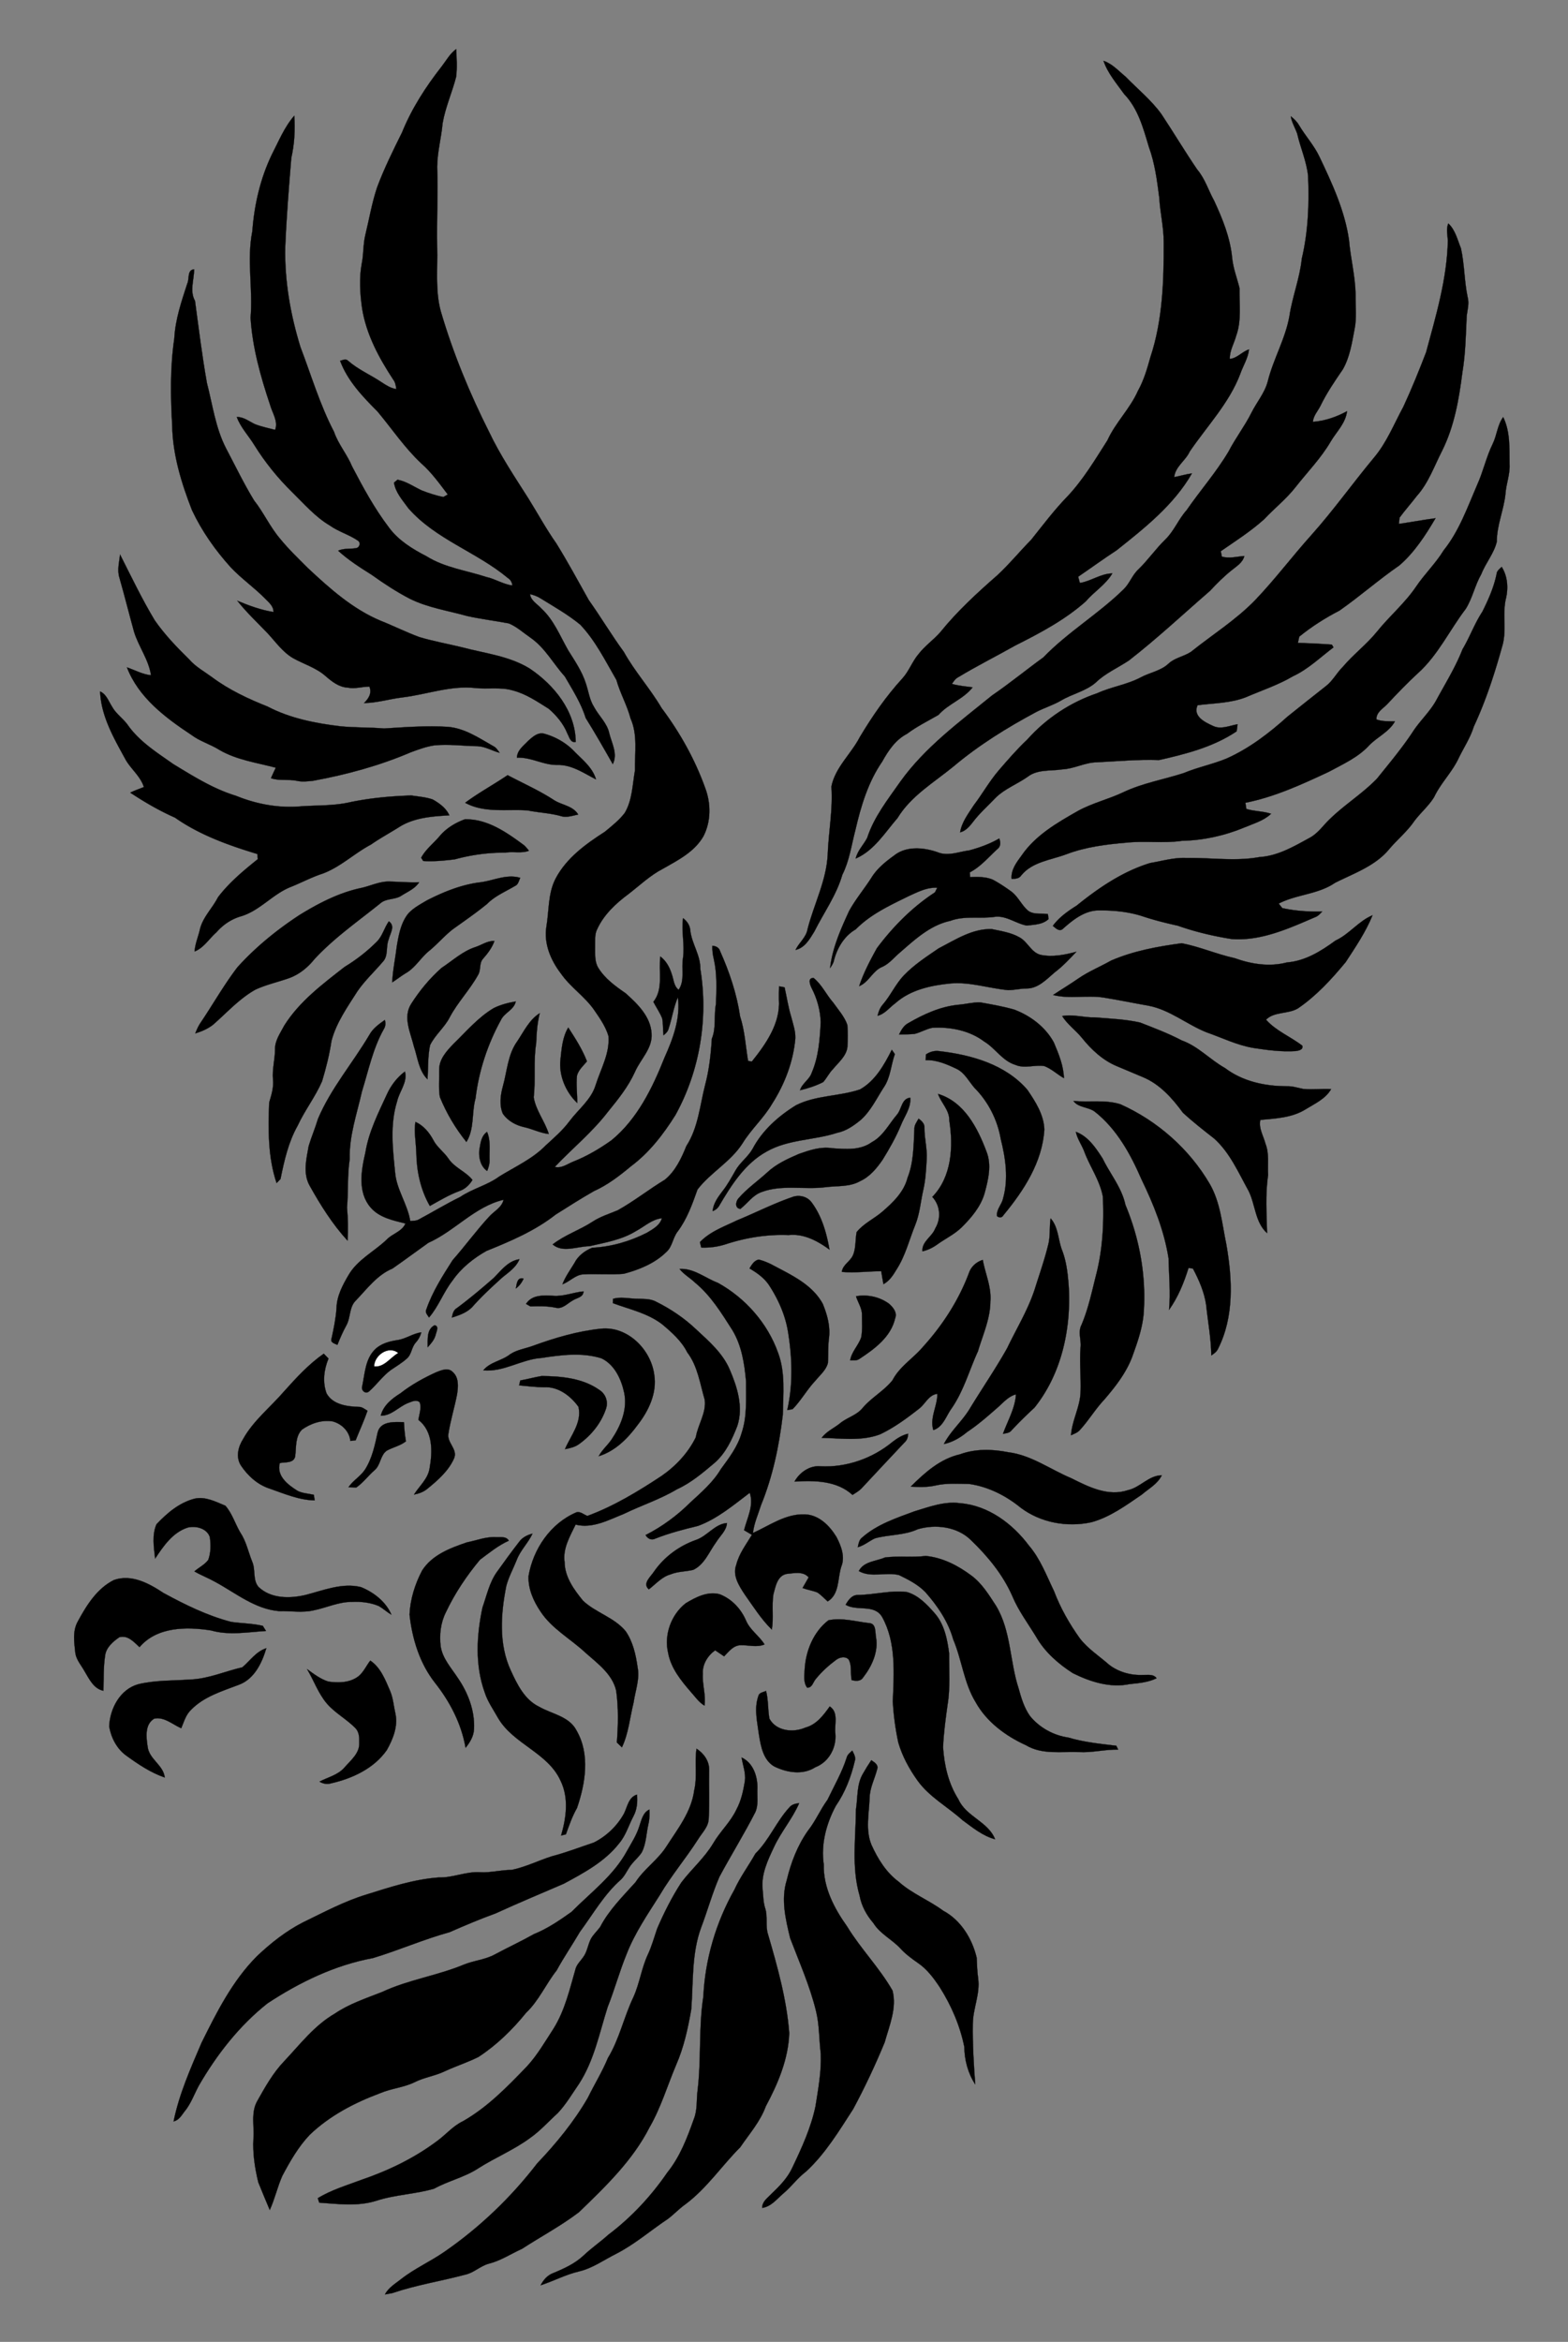 <svg xmlns="http://www.w3.org/2000/svg" viewBox="0 0 686 1024"><rect x="0" y="0" width="686" height="1024" fill="#808080" stroke="none"/><path fill="#FFF" stroke="#FFF" stroke-width=".094" d="M163.67 597.5c-.01-4.87 6.4-9.38 10.59-5.87-3.52 1.95-6.15 6.38-10.59 5.87z"/><g stroke="#000" stroke-width=".094"><path d="M193.17 29.15c2.05-2.63 3.65-5.69 6.41-7.68.2 4.04.47 8.13-.03 12.15-1.75 6.83-4.73 13.34-5.92 20.33-.56 6.37-2.33 12.58-2.37 19.01.36 11.67-.21 23.35-.01 35.04.27 9.38-.9 18.95 1.59 28.12 5.35 18.24 12.64 35.88 21.19 52.85 4.82 10.12 11.08 19.45 17.08 28.89 4.1 6.58 7.81 13.41 12.28 19.76 5.02 8.09 9.53 16.48 14.2 24.78 5.29 7.44 9.95 15.3 15.34 22.66 4.79 8.63 11.5 16 16.5 24.52 7.98 10.65 14.59 22.42 19.09 34.97 2.56 6.79 2.59 14.66-.8 21.16-3.94 6.84-11.17 10.45-17.77 14.2-5.55 2.87-10.08 7.24-14.99 11.02-5.53 4.09-10.78 8.99-13.69 15.34-1.25 2.39-.82 5.14-.91 7.73.05 3.09-.32 6.45 1.39 9.21 2.9 4.72 7.47 8.01 11.95 11.1 5.23 4.67 10.96 10.21 11.37 17.68.44 6.46-4.88 11.16-7.29 16.72-2.9 6.41-7.31 11.91-11.73 17.32-6.83 8.95-15.65 16.1-23.36 24.22 3 .76 5.49-1.28 8.11-2.32 5.98-2.35 11.56-5.65 16.79-9.38 11.26-9.29 17.82-22.74 23.12-36.06 3.7-8.27 7.09-17.21 5.86-26.45-1.87 4.34-2.53 9.07-4.01 13.55-.26 1.34-1.23 2.3-2.28 3.09-.3-2.46-.09-4.97-.57-7.39-1.01-2.55-2.61-4.8-3.86-7.22 4.53-5.74 2.14-13.19 3.05-19.84 2.51 1.88 4.05 4.71 4.97 7.66.88 2.37.86 5.24 3.03 6.93 2.81-4.11 1.12-9.18 1.89-13.77.89-5.86-.79-11.72.05-17.56 1.8 1.33 3.04 3.19 3.17 5.48.68 5.76 4.47 10.71 4.37 16.62 3.57 21.73-.2 44.64-10.87 63.95-5.27 8.42-11.48 16.49-19.51 22.45-4.99 4.16-10.2 8.16-16.17 10.84-5.67 3.23-11.19 6.75-16.72 10.24-9.03 7.1-19.69 11.63-30.26 15.89-5.78 3.25-11.1 7.51-14.9 13.01-3.95 5.04-6.05 11.26-10.26 16.11-.65-1.11-1.9-2.21-1.14-3.59 2.66-7.7 7.11-14.64 11.47-21.47 5.48-6.21 10.36-12.93 15.98-19.02 2.16-2.42 5.56-3.99 6.31-7.4-12.65 3-21.3 13.65-32.91 18.83-5.24 3.72-10.41 7.58-15.69 11.25-6.75 2.81-11.14 8.9-16.06 14-2.96 2.9-2.19 7.49-4.16 10.92-1.5 2.72-2.73 5.57-3.88 8.46-1.25-.62-3.24-.98-2.54-2.84.96-4.35 1.85-8.73 2.16-13.18.09-5.3 2.67-10.11 5.29-14.55 3.89-6.69 11.12-10.17 16.57-15.37 2.51-2.72 6.78-3.54 8.3-7.13-5.43-1.35-11.51-2.59-15.3-7.07-5.69-6.65-4.05-16.18-2.22-23.99 1.45-9.05 5.65-17.28 9.45-25.53 1.77-3.85 4.43-7.32 7.84-9.86 1.22 4.73-2.42 8.58-3.41 12.97-3.17 10.03-1.96 20.64-.92 30.9.55 7.67 5.46 14 6.65 21.51 1.24-.12 2.58-.02 3.7-.67 6.09-3.24 11.97-6.84 18.17-9.87 5.35-3.64 11.86-5.09 17.09-8.95 6.93-4.28 14.6-7.69 20.36-13.62 3.66-3.36 7.44-6.61 10.41-10.63 3.89-5.18 9.46-9.33 11.4-15.75 2.21-7.01 6.23-13.81 5.6-21.4-1.21-4.1-3.7-7.69-6.1-11.17-4.13-6.1-10.57-10.16-14.74-16.22-4.42-5.76-7.52-13.08-6.32-20.46 1.21-7.05.64-14.61 4.09-21.12 4.75-8.96 13.17-15.02 21.51-20.38 3.07-2.55 6.29-5.06 8.71-8.27 3.31-5.62 3.34-12.35 4.45-18.6-.14-7.57 1.26-15.53-1.94-22.67-1.53-5.84-4.58-11.05-6.19-16.84-4.83-8.31-9.13-17.12-15.81-24.16-5.4-4.44-11.51-7.89-17.45-11.55-1.38-.9-2.96-1.41-4.55-1.82.34 2.94 3.23 4.33 5.01 6.35 5.43 4.98 8.12 11.98 11.71 18.25 2.89 4.62 6.04 9.2 7.71 14.45 1.17 3.43 1.59 7.15 3.56 10.27 2.1 3.96 5.78 7.09 6.71 11.63 1.09 4.34 3.78 8.95 1.52 13.4-3.86-6.79-7.73-13.59-11.87-20.21-1.99-6.48-5.71-12.23-9.07-18.06-5.06-5.62-8.68-12.6-15.02-16.99-3.13-2.14-6-4.83-9.54-6.28-6.02-1.13-12.12-1.88-18.11-3.19-8.44-2.39-17.3-3.64-25.22-7.61-5.82-3.01-11.31-6.62-16.63-10.43-5.1-3.2-10.22-6.46-14.68-10.54 2.45-1.15 5.2-.66 7.79-1.12 1.55-.16 2.2-2.33.94-3.23-3.89-2.69-8.58-3.96-12.45-6.72-6.36-3.77-11.19-9.45-16.42-14.55-6.27-6.15-11.82-13.01-16.47-20.46-2.52-4.17-6.06-7.77-7.74-12.39 3.01-.06 5.36 1.91 7.94 3.14 2.86 1.1 5.88 1.72 8.83 2.5 1.43-3.79-1.22-7.36-2.2-10.92-4.14-12.35-7.72-25.03-8.55-38.09 1.11-12.58-1.73-25.31.77-37.81.85-11.5 3.47-22.98 8.46-33.41 3.03-5.85 5.51-12.13 9.9-17.15.43 6.2.06 12.41-1.31 18.47-1.08 12.96-2.11 25.93-2.65 38.93-.33 14.82 2.29 29.59 6.64 43.72 4.75 12.44 8.52 25.29 14.71 37.12 1.86 5.45 5.72 9.83 7.9 15.13 4.82 9.24 9.84 18.47 16.18 26.78 4.18 5.64 10.32 9.37 16.46 12.54 7.92 4.95 17.38 6.15 26.11 9.02 3.94.86 7.38 3.21 11.41 3.71-.2-1.33-.79-2.55-1.98-3.25-13.63-11.4-31.61-16.9-43.51-30.47-2.51-3.48-5.64-6.86-6.34-11.25.39-.32 1.16-.96 1.55-1.29 3.85.73 7.09 3.05 10.58 4.69 3.06 1.2 6.22 2.23 9.45 2.89.49-.27 1.47-.83 1.96-1.11-3.6-4.74-7.08-9.62-11.57-13.58-7.3-6.8-12.84-15.14-19.21-22.75-6.47-6.47-13.08-13.4-16.33-22.12 1.12-.27 2.43-1.1 3.43-.06 4.41 3.88 9.85 6.17 14.68 9.41 2.01 1.33 4.08 2.66 6.51 3.02-.25-1.45-.43-2.97-1.37-4.15-6.27-9.51-11.84-19.84-13.64-31.22-.91-6.5-1.35-13.17-.11-19.66.82-4.08.54-8.29 1.53-12.34 1.7-6.97 2.87-14.07 5.17-20.89 3.07-8.25 7.01-16.14 10.91-24.02 4.21-10.4 10.36-19.91 17.26-28.72zM482.79 26.6c3.85 1.28 6.6 4.45 9.67 6.95 5.25 5.41 11.2 10.19 15.64 16.33 5.33 8.03 10.27 16.32 15.7 24.28 3.39 3.99 4.87 9.08 7.37 13.59 3.7 7.93 7.05 16.21 7.89 25 .44 4.57 2.15 8.84 3.22 13.24-.13 6.91.96 14.08-1.42 20.73-.92 3.43-2.93 6.59-2.83 10.24 3.27-.31 5.37-3.2 8.41-4.17-.41 3.83-2.58 7.11-3.82 10.68-4.85 12.82-14.54 22.81-22.12 33.98-1.84 4.03-6.33 6.56-6.79 11.19 2.59-.5 5.12-1.3 7.76-1.63-7.91 13.76-20.64 23.83-32.9 33.57-5.71 3.73-11.23 7.75-16.87 11.6.18.68.54 2.05.73 2.74 4.92-.78 9.1-4.11 14.22-4.19-2.9 4.92-7.99 7.96-11.66 12.26-9.07 8.05-19.92 13.8-30.71 19.21-8.34 4.71-16.92 8.98-25.12 13.95-1.23.61-1.95 1.8-2.69 2.9 2.95.83 6 1.1 9.04 1.5-4.03 5.18-10.62 7.17-14.91 12.04-4.63 2.67-9.47 5.04-13.78 8.27-4.97 2.58-8.2 7.34-10.83 12.12-6.19 8.95-9.35 19.56-11.78 30.06-1.71 6.54-2.61 13.34-5.68 19.44-2.58 8.96-8.12 16.58-12.25 24.83-1.99 3.25-4.19 7.18-8.23 8.04 1.52-3.18 4.69-5.48 5.27-9.1 2.79-10.94 8.3-21.27 8.81-32.73.38-9.88 2.32-19.69 1.61-29.59 1.67-8.4 8.65-14.27 12.45-21.67 5.42-9.03 11.43-17.77 18.55-25.54 2.96-3.22 4.36-7.49 7.2-10.8 2.76-3.55 6.51-6.13 9.46-9.5 7.41-9.2 16.18-17.21 25.05-24.98 5.2-4.82 9.67-10.33 14.65-15.36 5.17-6.45 10.14-13.1 15.93-19.04 6.91-7.34 12.07-16.04 17.47-24.49 3.52-7.78 9.9-13.8 13.34-21.62 2.56-4.57 4.04-9.62 5.43-14.64 5.39-16.18 5.94-33.4 5.86-50.3.05-6.57-1.58-13-1.94-19.54-.96-7.5-1.94-15.09-4.56-22.23-2.43-8.13-4.72-16.78-10.79-23.07-3.31-4.63-7.19-9.08-9.05-14.55z"/><path d="M564.72 50.85c1.38 1.08 2.68 2.31 3.57 3.85 2.82 4.79 6.66 8.9 9.02 13.96 5.52 11.61 11.05 23.48 12.88 36.32.68 8.04 2.79 15.92 2.87 24.01-.06 4.97.57 9.98-.44 14.9-1.14 6.01-2.07 12.25-5.14 17.63-3.55 5.18-7.11 10.39-9.84 16.05-1.17 2.27-3.06 4.24-3.25 6.9 5.27-.41 10.32-2.14 14.93-4.67-.59 5.24-4.62 8.97-7.17 13.3-4.22 7.25-10.14 13.25-15.28 19.81-4.07 5.23-9.3 9.34-13.82 14.14-5.85 5.26-12.51 9.51-18.96 13.96.11.59.35 1.77.46 2.36 3.26.99 6.56-.02 9.84-.25-.75 3.05-3.61 4.58-5.84 6.46-3.31 2.67-6.3 5.68-9.19 8.78-11.79 10.21-23.17 20.89-35.49 30.45-4.81 3.22-10.27 5.53-14.46 9.61-4.36 3.81-10.22 4.94-15.11 7.84-3.51 2.05-7.42 3.23-11.02 5.09-12.72 6.81-25.07 14.47-36.13 23.78-8.55 7.01-18.58 12.86-24.46 22.52-5.53 6.38-10.27 14.29-18.32 17.75.79-3.48 3.44-5.96 5.02-9.02 2.96-9.14 9.02-16.77 14.46-24.54 10.81-15.12 25.95-26.18 40.2-37.77 7.69-5.26 14.88-11.17 22.42-16.62 10.71-11.1 24.18-19.02 35.17-29.83 2.59-2.52 3.71-6.15 6.37-8.61 4.25-4.11 7.61-9.03 11.86-13.15 3.81-3.71 5.71-8.81 9.25-12.74 5.97-8.67 12.99-16.61 18.37-25.68 3.02-5.84 7.06-11.07 10.01-16.95 2.31-4.64 5.84-8.67 7.16-13.77 2.44-9.81 7.77-18.66 9.49-28.68 1.28-8.42 4.53-16.42 5.38-24.92 2.81-11.82 3.28-24.06 2.76-36.15-.64-6.41-3.35-12.31-4.76-18.53-.91-2.55-2.38-4.89-2.81-7.59z"/><path d="M633.44 105.21c-.14-2.51-.8-5.08.19-7.51 3.09 2.88 3.99 7.1 5.52 10.86 1.59 7.05 1.44 14.37 2.95 21.43.73 2.68-.06 5.38-.42 8.05-.38 8.28-.51 16.62-1.89 24.82-1.48 11.67-3.52 23.49-8.81 34.12-3.47 6.74-5.98 14.14-11.12 19.87-2.46 3.22-5.17 6.24-7.56 9.5-.08.68-.23 2.05-.31 2.74 5.36-.78 10.69-1.78 16.06-2.5-4.41 7.47-9.19 14.9-15.82 20.63-9.02 6.21-17.25 13.5-26.23 19.77-6.21 3.21-12.17 6.98-17.58 11.39-.15.68-.45 2.06-.6 2.75 4.96.11 9.91.36 14.86.73.18.3.54.9.72 1.21-5.79 4.35-11.07 9.54-17.72 12.62-6.5 3.83-13.7 6.2-20.6 9.17-6.75 2.64-14.07 2.57-21.15 3.5-2.15 4.77 3.04 7.38 6.59 8.98 3.52 1.84 7.35-.04 10.92-.65l-.4 3.08c-10.14 6.83-22.19 9.92-33.98 12.57-9.05-.33-18.1.52-27.14.97-5.24.05-9.95 2.85-15.17 3.1-5.06.8-10.81-.11-15.12 3.21-4.52 3.21-9.9 5.17-13.92 9.07-3.41 3.61-7.18 6.87-10.16 10.87-1.45 1.89-3.1 3.76-5.5 4.39.72-4.5 3.61-8.18 6.01-11.9 3.76-4.94 6.79-10.41 10.84-15.13 4.01-4.65 8.02-9.3 12.5-13.51 8.24-9.26 18.89-16.33 30.64-20.29 6.17-2.83 13.04-3.74 19.05-6.93 3.98-2.14 8.74-2.81 12.13-6 2.76-2.59 6.69-3.1 9.78-5.13 9.44-7.56 19.81-14.03 28.26-22.78 8.65-9.07 16.18-19.12 24.56-28.43 9.64-10.8 18.03-22.61 27.28-33.72 5.59-6.6 8.76-14.72 12.85-22.23 3.64-7.83 6.88-15.84 9.98-23.9 4.32-16 9.15-32.11 9.51-48.79zM81.94 124c1.03-2.11-.17-5.97 2.98-6.24.01 4.61-2.05 9.46.39 13.8 1.62 11.95 3.09 23.98 5.21 35.89 2.49 9.61 3.76 19.7 8.39 28.62 4.02 7.61 7.75 15.4 12.24 22.74 4.19 5.3 6.95 11.56 11.34 16.71 3.72 4.59 8 8.66 12.16 12.84 9.61 8.97 19.62 17.94 31.9 23.09 5.71 2.25 11.19 5.03 16.95 7.13 6.08 1.83 12.34 2.93 18.5 4.43 10.01 2.68 20.67 3.77 29.69 9.29 10.75 7.19 20.01 18.62 20.2 32.1-2.37.51-2.79-2.12-3.67-3.68-1.7-4.24-4.7-7.83-8.12-10.79-4.99-3.12-9.96-6.55-15.74-8.03-5.34-1.6-10.95-.45-16.41-1.07-10.87-1.18-21.3 2.86-31.97 4.13-5.6.67-11.05 2.4-16.71 2.46 2.03-1.97 3.53-4.34 2.35-7.21-3.19.01-6.33 1.13-9.52.45-3.83-.21-6.93-2.67-9.7-5.08-4.11-3.63-9.5-5.18-14.21-7.82-4.54-2.67-7.57-7.07-11.09-10.85-4.49-4.68-9.24-9.14-13.27-14.22 5.1 2.12 10.33 4.05 15.82 4.93.08-2.54-1.94-4.12-3.54-5.76-4.78-4.91-10.47-8.81-15.16-13.8-6.79-7.51-12.68-15.88-16.98-25.05-4.59-11.8-8.42-24.16-8.63-36.93-.73-12.7-.93-25.49.93-38.12.43-8.29 3.13-16.14 5.67-23.96z"/><path d="M653.1 194c1.83-3.75 2.02-8.24 4.55-11.62 3.12 6.41 2.7 13.69 2.79 20.62.24 4.39-1.5 8.52-1.79 12.86-.71 7.12-3.83 13.8-3.8 21.01-1.24 5.16-4.89 9.28-6.79 14.19-2.79 4.83-3.83 10.46-6.8 15.18-7.09 9.28-12.1 20.19-20.9 28.1-4.69 4.31-9.1 8.92-13.45 13.56-1.9 1.98-4.85 3.53-4.73 6.68 2.6.97 5.37.77 8.1.86-2.59 4.65-7.75 6.78-11.32 10.52-4.81 5.24-11.41 8.16-17.56 11.49-11.76 5.52-23.72 11.02-36.55 13.57.11.67.32 2.03.43 2.7 3.53 1.1 7.31.94 10.81 2.11-3.2 3.04-7.51 4.21-11.45 5.89-8.73 3.65-18.07 5.73-27.53 5.93-8.02 1.2-16.06-.06-24.09.79-8.97.75-18 1.87-26.48 5.08-6.75 2.54-14.92 3.28-19.74 9.25-.92 1.46-2.68 1.52-4.22 1.51-.34-3.99 2.21-7.24 4.42-10.27 6.05-8.8 15.53-14.28 24.62-19.42 6.31-3.49 13.42-5.11 19.91-8.21 8.37-3.97 17.61-5.51 26.38-8.36 6.11-2.56 12.66-3.82 18.78-6.37 9.91-4.43 18.61-11.11 26.64-18.34 5.56-4.43 11.1-8.88 16.71-13.26 3.05-2.32 4.78-5.85 7.49-8.51 4.58-5.41 10.31-9.7 14.79-15.21 5.46-6.83 12.27-12.51 17.2-19.8 3.73-5.54 8.62-10.2 12.1-15.91 6.74-8.4 10.36-18.71 14.59-28.49 2.7-5.89 4.01-12.31 6.89-18.13zM52.53 242.48c4.89 9.66 9.58 19.49 15.18 28.79 4.33 6.23 9.6 11.71 15 17.01 2.82 3.28 6.68 5.35 10.12 7.89 7.37 5.5 15.76 9.41 24.27 12.8 9.83 5.14 20.86 7.29 31.78 8.61 6.36.64 12.76.4 19.12.96 9.32-.59 18.67-1.29 28.01-.71 7.34.63 13.51 4.86 19.73 8.39 1.3.58 2.02 1.83 2.83 2.93-3.22-.83-6.15-2.69-9.53-2.87-6.35-.09-12.7-.99-19.05-.36-3.53.52-6.89 1.79-10.22 3-13.7 5.87-28.16 9.79-42.79 12.48-2.38.24-4.81.56-7.17 0-3.72-.79-7.63.17-11.26-1.14.67-1.54 1.39-3.05 2.11-4.57-8.29-2.21-17.07-3.37-24.6-7.75-3.97-2.51-8.6-3.77-12.37-6.63-11.36-7.52-23.09-16.32-28.14-29.48 3.5 1.17 6.79 3.06 10.52 3.44-.99-6.79-5.38-12.46-7.4-18.93-2.18-7.89-4.16-15.83-6.41-23.69-1.06-3.32-.1-6.82.27-10.17z"/><path d="M654.77 250.93c.12-1.38 1.35-2.14 2.21-3.06 2.59 4.08 2.96 9.17 1.87 13.79-1.58 6.57.25 13.42-1.37 19.97-3.39 12.31-7.29 24.5-12.71 36.1-1.57 5.07-4.58 9.47-6.83 14.24-2.89 5.9-7.7 10.61-10.51 16.55-2.48 4.04-6.23 7.09-8.98 10.93-3.14 4.46-7.42 7.91-10.89 12.09-6.11 7.23-15.35 10.37-23.53 14.5-7.39 5.07-16.77 5-24.61 9.06l1.57 1.97c5.74 1.28 11.62 1.63 17.49 1.51-.83.79-1.57 1.74-2.62 2.25-11.7 5-23.9 10.71-36.95 9.78-8.01-1.27-15.96-3.14-23.61-5.84-5.32-1.18-10.61-2.49-15.78-4.24-6.3-1.98-12.98-2.55-19.56-2.43-5.9.37-10.69 4.25-14.93 8.01-1.54 1.5-3.21-.32-4.41-1.26 2.69-3.71 6.58-6.44 10.42-8.86 9.67-7.81 20.22-15 32.23-18.64 5.21-.86 10.37-2.44 15.71-2.18 10.67-.2 21.42 1.55 32.01-.4 8.13-.49 15.23-4.74 22.19-8.53 2.51-1.42 4.45-3.59 6.34-5.73 6.86-7.55 15.85-12.73 22.92-20.05 5.51-6.86 11.2-13.62 16.02-21.01 3.06-4.54 7.15-8.32 9.83-13.12 4-7.4 8.49-14.56 11.56-22.42 3.18-5.31 5.24-11.21 8.66-16.39 2.65-5.29 5.08-10.75 6.26-16.59zM43.8 302.34c2.76 1.26 3.69 4.29 5.23 6.65 1.72 3.15 4.82 5.16 6.89 8.05 5.11 7.27 12.78 12.04 19.91 17.08 8.75 5.3 17.51 10.84 27.38 13.84 8.48 3.46 17.64 5.27 26.82 4.75 7.66-.69 15.46-.18 23.01-1.91 8.85-1.86 17.9-2.67 26.92-2.97 3.14.5 6.39.7 9.41 1.78 2.89 1.65 5.82 3.77 7.21 6.91-7.48.43-15.41.98-21.91 5.09-4.1 2.59-8.38 4.89-12.36 7.67-7.34 3.87-13.42 9.89-21.3 12.76-4.87 1.59-9.38 4.05-14.13 5.91-7.72 3.19-13.24 10.21-21.32 12.67-4.26 1.2-8 3.72-10.89 7.05-3.17 2.76-5.48 6.75-9.51 8.36.17-3.29 1.55-6.32 2.27-9.5 1.23-5.41 5.46-9.33 7.92-14.16 4.86-6.44 11.18-11.67 17.44-16.7-.04-.56-.13-1.68-.18-2.24-12.57-3.8-25.22-8.31-36.05-15.91-6.84-3.02-13.33-6.8-19.56-10.92 1.92-.97 3.97-1.64 5.95-2.46-1.58-4.99-6.09-8.15-8.4-12.73-4.97-9.06-10.35-18.49-10.75-29.07zM231 324.02c1.9-1.67 4.14-3.83 6.9-3.25 5.06 1.35 9.82 4.06 13.44 7.88 3.57 3.66 7.91 6.99 9.4 12.13-5.34-2.71-10.56-6.42-16.82-6.3-6.15.12-11.58-3.48-17.75-3.18.06-3.18 2.85-5.16 4.83-7.28zM203.52 351.02c5.91-4.41 12.45-7.93 18.56-12.07 6.76 3.57 13.78 6.67 20.2 10.85 3.49 2.28 8.35 2.5 10.67 6.36-2.52.51-5.15 1.49-7.71.64-4.71-1.3-9.61-1.46-14.38-2.44-9.08-.64-18.96 1.26-27.34-3.34zM203.39 358.25c9.9-.21 18.34 5.77 25.95 11.4a21 21 0 012.06 2.35c-3.33 1.27-6.91.2-10.34.83-7.48-.07-14.95.97-22.15 2.94-4.56.53-9.15 1.01-13.74.7-.23-.35-.68-1.07-.9-1.42 2.03-3.76 5.52-6.35 8.21-9.59 2.88-3.36 6.78-5.7 10.91-7.21zM423.93 371.88c4.6-1.23 9.1-2.85 13.23-5.24.64 1.63.71 3.48-.83 4.64-3.88 3.54-7.33 7.73-12.07 10.18.04.52.11 1.55.15 2.07 3.32-.12 6.8-.2 9.93 1.12 2.78 1.48 5.41 3.24 7.97 5.08 3.1 2.27 4.59 6.03 7.49 8.5 2.48 1.83 5.76 1.04 8.63 1.45l.32 2.18c-2.56 2.43-6.25 2.44-9.53 2.85-4.83-.88-9.09-4.54-14.17-3.8-6.42.89-13.07-.58-19.28 1.74-8.85 1.89-15.57 8.23-22.19 13.96-2.52 2.14-4.62 4.88-7.74 6.22-4.12 1.79-5.76 6.66-9.95 8.37 1.91-5.78 4.8-11.26 7.75-16.59 7.05-9.42 15.51-17.97 25.4-24.41.25-.51.76-1.52 1.02-2.02-4.42-.27-8.45 1.81-12.35 3.58-8.23 4.05-16.8 7.96-23.32 14.6-5 2.86-8.13 8.13-9.54 13.61-.26 1.24-.99 2.29-1.68 3.34.98-8.78 4.62-16.9 8.26-24.85 2.88-5.3 6.83-9.91 10.03-15 2.46-3.83 6.04-6.72 9.69-9.35 5.38-4.32 13.11-3.57 19.23-1.39 4.45 1.76 9.08-.29 13.55-.84zM209.94 385.82c5.87-.67 11.7-3.8 17.66-1.96-.62 1.22-.83 2.88-2.24 3.5-4.14 2.48-8.75 4.35-12.2 7.83-4.78 3.93-9.9 7.43-14.93 11.04-3.76 2.88-6.8 6.55-10.47 9.53-3.67 2.97-6.04 7.36-10.2 9.75-2.05 1.24-3.93 2.74-5.95 4.02.21-5.19 1.33-10.28 1.93-15.42.86-5.06 1.75-10.42 5.01-14.56 2.25-2.51 5.3-4.1 8.16-5.81 7.3-3.73 15.03-6.88 23.23-7.92zM157.37 388.41c4.56-.87 8.86-3.25 13.6-2.92 4.14.1 8.25.47 12.39.3-1.82 2.82-5.05 4.12-7.78 5.87-2.67 1.75-6.24 1.12-8.81 3.03-9.94 8.03-20.58 15.35-29.28 24.79-2.86 3.55-6.51 6.53-10.81 8.14-4.96 1.78-10.16 2.88-14.95 5.11-7.08 3.98-12.54 10.13-18.61 15.41-2.27 1.74-4.94 2.9-7.67 3.7.6-1.51 1.24-3 2.12-4.36 5.52-8.14 10.34-16.75 16.33-24.56 7.97-8.82 17.27-16.37 27.21-22.87 8.18-5.02 16.83-9.52 26.26-11.64z"/><path d="M584.29 411.27c6.03-2.77 10.08-8.53 16.19-11.06-2.97 7.32-7.46 13.92-11.76 20.51-6.19 7.46-12.81 14.71-20.87 20.2-4.3 2.58-10.31 1.31-13.97 4.94 4.41 4.98 10.74 7.39 15.88 11.39.48 1.8-1.64 2.16-2.94 2.34-6.17.4-12.33-.43-18.42-1.36-7.19-1.2-13.76-4.48-20.59-6.86-8.66-3.47-16.06-9.88-25.4-11.63-6.51-1.14-12.99-2.5-19.52-3.54-7.33-1.18-14.94.73-22.16-1.14 3.68-2.43 7.46-4.7 11.09-7.22 4.49-3.1 9.57-5.14 14.3-7.82 9.79-4.23 20.37-6.17 30.88-7.57 7.88 1.5 15.28 4.79 23.11 6.5 7.32 2.63 15.29 3.91 22.94 1.89 8.02-.63 14.92-4.95 21.24-9.57zM170.13 402.87c2.96 2.06.52 5.29-.1 7.92-1.31 3.13-.03 7.1-2.54 9.75-3.67 4.3-7.85 8.18-11.08 12.84-4.39 6.91-9.28 13.74-11.39 21.77-.89 5.98-2.38 11.86-4.12 17.65-2.95 6.79-7.56 12.69-10.68 19.41-4.05 7.18-5.89 15.32-7.5 23.33-.43.44-1.28 1.32-1.71 1.76-3.83-11.32-3.68-23.41-3.24-35.2.98-3.3 2.04-6.63 1.66-10.12-.39-4.37.85-8.63.9-12.97-.15-3.95 2.32-7.28 4.06-10.62 6.62-10.52 16.73-18.07 26.38-25.6 5.11-3.1 9.85-6.77 14.06-11 2.53-2.48 3.26-6.11 5.3-8.92zM410.67 414.68c7.31-3.75 14.7-8.69 23.24-8.42 4.12.89 8.47 1.49 12.17 3.64 3.57 1.95 5.03 6.55 9.16 7.62 5.23 1.1 10.57 0 15.66-1.35-3.01 3.22-6.06 6.44-9.6 9.11-3.54 3.05-7.22 7.01-12.27 6.95-2.7 0-5.34.74-8.03.7-8.41-.78-16.58-3.65-25.09-2.92-8.57.84-17.63 2.76-24.24 8.68-2.55 1.86-4.53 4.67-7.73 5.45.43-1.77 1.05-3.51 2.29-4.88 3.45-4.01 5.58-8.97 9.26-12.8 4.45-4.65 9.9-8.16 15.18-11.78zM207.98 414.12c2.78-.9 5.29-2.82 8.33-2.66-1.05 2.97-2.96 5.45-5.01 7.79-1.74 1.91-.81 4.81-2.1 6.96-3.59 6.54-8.92 11.96-12.43 18.57-2.28 4.5-6.44 7.73-8.63 12.25-1.03 4.87-.77 9.93-1.11 14.89-3.82-3.74-4.29-9.47-5.93-14.31-1.45-6-4.94-12.8-1.21-18.66 3.7-5.78 8.16-11.2 13.32-15.74 4.83-3.17 9.18-7.29 14.77-9.09zM311.67 413.57c1.53.07 2.93.78 3.38 2.35 4.06 9.09 7.28 18.61 8.73 28.49 2.07 6.32 2.41 12.98 3.49 19.49.42.06 1.25.2 1.67.27 6.18-7.7 12.58-16.8 11.83-27.17-.02-1.91 0-3.82.07-5.72.6.11 1.8.33 2.4.43.99 4.33 1.62 8.74 2.93 12.99.77 3.05 1.9 6.11 1.79 9.31-.9 10.25-4.67 20.07-10.21 28.7-3.64 6.21-9.13 11.07-12.89 17.2-5.11 8.05-13.97 12.73-19.71 20.21-2.26 6.37-4.56 12.88-8.67 18.36-2.17 2.72-2.28 6.64-4.99 8.99-5.05 4.97-11.89 7.72-18.63 9.51-5.89.48-11.83-.07-17.73.24-3.51.25-5.88 3.21-9.06 4.33 1.27-3.33 3.39-6.22 5.23-9.25 1.55-3.15 4.61-5.46 7.8-6.7 8.34-.42 16.53-2.8 23.96-6.58 2.6-1.58 5.64-3.19 6.53-6.34-4.35.43-7.6 3.61-11.3 5.58-6.19 3.83-13.47 5.05-20.44 6.65-5.27.03-11.57 3.06-16.07-.77 5.33-4.17 11.84-6.26 17.46-9.94 3.39-2.24 7.31-3.42 11.02-4.99 7.17-3.99 13.6-9.13 20.61-13.36 4.59-3.72 7.24-9.34 9.4-14.72 5.18-7.97 5.92-17.7 8.22-26.69 1.77-6.61 2.51-13.43 2.93-20.22 2.03-4.89.8-10.18 1.82-15.22.21-6.52.53-13.14-.93-19.55-.46-1.93-.75-3.9-.64-5.88zM355.05 431.96c-.7-1.52-1.8-4.36.89-4.34 3.64 2.93 5.57 7.36 8.63 10.83 2.2 3.11 4.88 6.07 6.14 9.71.25 3.22.21 6.46.03 9.69-.51 4.01-3.89 6.66-6.3 9.61-1.69 1.69-2.71 3.9-4.28 5.68-3.18 1.65-6.66 2.75-10.15 3.58.93-3.08 4.17-4.64 5.13-7.67 3.01-6.96 3.55-14.62 3.93-22.1-.16-5.24-1.6-10.36-4.02-14.99zM215.9 440.87c3.04-1.56 6.4-2.38 9.75-2.99-.76 3.71-5.01 4.9-6.54 8.2-5.79 10.55-9.63 22.21-11.07 34.18-1.76 6.28-.41 13.35-3.98 19.07-4.79-5.94-8.78-12.63-11.63-19.71-.61-3.87-.18-7.83-.27-11.72-.14-4.67 3.23-8.33 6.26-11.47 5.6-5.42 10.72-11.52 17.48-15.56zM419.12 439.36c3.24-.24 6.44-1.14 9.7-1.06 4.99.89 10.02 1.76 14.91 3.16 7.11 2.68 13.66 7.62 17.33 14.38 2.1 4.97 4.24 10.13 4.41 15.6-2.94-1.67-5.43-4.11-8.62-5.31-4.17-.66-8.54 1.25-12.58-.5-5.69-1.71-8.78-7.26-13.68-10.22-6.44-4.84-14.72-6.44-22.63-6.02-2.77.5-5.19 2.08-7.92 2.71-2.23.17-4.46.21-6.69.22.95-1.93 2.05-3.91 4.03-4.95 6.71-3.88 13.94-7.21 21.74-8.01zM226.32 455.3c2.89-4.32 5.26-9.43 9.81-12.26-1.05 4.28-1.43 8.64-1.54 13.03-1.3 7.86-.19 15.84-1.1 23.73.94 5.8 4.93 10.54 6.6 16.05-3.75-.41-7.13-2.22-10.79-3.01-3.62-.8-7.13-2.74-9.27-5.81-1.7-3.84-1.06-8.29.03-12.22 1.82-6.56 2.13-13.82 6.26-19.51zM464.71 444.29c4.78-.89 9.49.72 14.27.58 6.62.54 13.32.79 19.82 2.25 6.16 2.4 12.34 4.74 18.22 7.82 7.2 2.56 12.38 8.43 18.95 12.1 7.71 5.84 17.53 7.94 27.05 7.93 2.41-.08 4.72.69 7.07 1.17 4.07.45 8.18-.17 12.27.09-2.46 4.3-7.18 6.36-11.22 8.86-5.89 3.67-13.04 3.97-19.75 4.6-.82 3.68 1.39 7.01 2.27 10.46 1.71 4.35.87 9.09 1.14 13.65-1.28 8.43-.65 16.93-.45 25.39-5.24-4.64-5.09-12.41-8.06-18.4-4.44-7.99-8.16-16.74-15.1-22.97-4.66-3.65-9.34-7.29-13.68-11.3-4.61-6.31-10.1-12.48-17.48-15.54-3.79-1.55-7.52-3.22-11.3-4.75-6.24-2.57-11.29-7.31-15.46-12.51-2.7-3.28-6.28-5.8-8.56-9.43zM161.59 452.54c1.52-2.84 4.21-4.73 6.77-6.55.43 1.35.32 2.77-.44 3.98-4.78 8.47-6.72 18.11-9.58 27.31-2.2 9.76-5.64 19.43-5.35 29.57-1.08 7.01-.55 14.11-1.18 21.15.45 4.81.53 9.66.25 14.49-6.61-7.21-11.84-15.55-16.59-24.06-3.01-5.34-1.43-11.66-.42-17.32 1.2-4.02 2.89-7.89 4.08-11.91 5.63-13.29 15.16-24.33 22.46-36.66zM245.21 463.23c.51-4.74.87-9.77 3.41-13.93 3.06 4.73 6.14 9.5 8.17 14.79-1.62 1.95-3.7 3.71-4.37 6.26-.42 3.97.16 7.96.11 11.95-5.04-4.82-8.12-12.04-7.32-19.07zM376.22 476.39c6.68-3.73 10.62-10.75 13.95-17.37.33.47.98 1.42 1.31 1.9-1.73 4.86-1.88 10.34-4.91 14.66-3.11 4.81-5.6 10.16-9.92 14.05-3.06 2.52-6.42 4.9-10.38 5.7-10.12 3.3-21.38 2.81-30.81 8.16-9.58 5.25-15.59 14.82-20.96 23.98-.66.98-1.57 1.69-2.72 2.12.29-3.31 2.27-6.06 4.22-8.62 2.27-2.86 4.02-6.08 5.83-9.25 1.99-3.48 5.43-5.85 7.41-9.34 4.26-8.1 11.33-14.37 19.04-19.11 8.72-4.4 18.82-3.82 27.94-6.88zM405.08 461.09c1.75-1.21 3.79-1.77 5.91-1.46 14.01 1.61 28.96 5.83 38.49 16.91 3.53 5.17 7.19 10.88 7.42 17.33-.85 14.23-8.96 26.67-17.8 37.36-.76 1.25-1.72 1.43-2.89.54-.42-2.86 2.08-5.05 2.64-7.75 2.42-8.5 1.1-17.59-1.02-26.03-1.46-8.38-5.5-16.31-11.5-22.33-2.47-2.83-4.22-6.5-7.7-8.24-4.28-2.04-8.8-4.03-13.64-3.87.02-.61.07-1.85.09-2.46z"/><path d="M410.39 478.33c11.42 3.42 17.3 14.84 21.19 25.21 2.36 5.91.76 12.32-.82 18.21-1.71 5.92-5.8 10.69-10.08 14.95-3.12 3.03-7.11 4.9-10.61 7.43-1.95 1.42-4.14 2.48-6.49 3.02-.37-4.31 4.24-6.35 5.6-10.03 2.64-4.35 2.2-10.04-1.29-13.76 8.52-8.75 9.25-21.98 7.43-33.39.14-4.5-3.53-7.65-4.93-11.64zM392.42 487.41c2.09-2.38 1.99-7.09 5.82-7.42.37 4.47-2.57 8.13-4.12 12.09-2.18 5.26-5.01 10.21-8 15.06-2.57 3.71-5.56 7.37-9.76 9.29-4.69 2.71-10.24 1.99-15.4 2.7-9.2 1.13-18.83-1.25-27.72 2.08-3.89 1.34-6.19 4.93-9.3 7.38-2.49-.19-2.14-3.16-.89-4.56 3.71-4.31 8.44-7.55 12.61-11.37 3.96-3.72 8.97-5.98 13.91-8.11 4.61-1.62 9.48-3.27 14.44-2.49 5.84.45 12.4 1.03 17.41-2.63 4.95-2.64 7.47-7.9 11-12.02zM469.64 481.43c6.82.62 13.91-.65 20.54 1.42 16.17 7.25 30.14 19.53 39.09 34.85 4.67 8.1 5.4 17.58 7.27 26.55 2.63 15.11 3.46 31.5-3.67 45.56-.6 1.28-1.77 2.1-2.92 2.86-.1-7.46-1.5-14.79-2.27-22.18-.84-5.61-3.15-10.87-5.79-15.83-.48-.06-1.44-.18-1.92-.23-1.99 6.45-4.57 12.78-8.51 18.31.71-7.48-.06-14.95-.2-22.44-1.89-12.14-6.54-23.66-11.88-34.66-4.78-11.03-10.83-22.03-20.44-29.58-2.84-2.08-7.18-1.7-9.3-4.63zM400.04 493.95c-.15-1.83.98-3.33 1.86-4.81 1.33.99 2.71 2.24 2.54 4.08-.04 4.62 1.29 9.13.98 13.75-.26 4.41-.47 8.86-1.46 13.19-1.18 5.13-1.54 10.48-3.53 15.41-2.66 6.57-4.35 13.62-8.26 19.63-1.46 2.43-3.07 4.92-5.66 6.31-.36-1.9-.66-3.79-.97-5.67-5.73.03-11.48.82-17.23.31.35-3.1 3.58-4.48 4.8-7.15 1.48-3.22.98-6.88 1.69-10.27 2.99-3.72 7.52-5.76 11.12-8.82 4.71-4.06 9.55-8.65 11.13-14.9 2.68-6.71 2.63-13.97 2.99-21.06zM181.74 490.55c3.49 1.57 6.02 4.57 7.8 7.89 1.63 3.24 4.75 5.3 6.73 8.28 2.65 3.95 7.49 5.51 10.42 9.22-1.35 2.24-3.29 4.06-5.81 4.89-4.52 1.67-8.63 4.16-12.82 6.49-4.06-7.07-5.8-15.2-5.92-23.29-.15-4.5-1.07-9-.4-13.48z"/><path d="M470.7 494.91c5.4 1.99 8.73 7.07 11.72 11.7 3.29 6.77 8.34 12.7 9.94 20.21 6.26 14.98 9.19 31.36 7.98 47.58-.56 6.56-2.8 12.76-5.01 18.91-2.67 7.06-7.39 13.07-12.26 18.74-3.9 4.15-6.82 9.1-10.68 13.29-1 1.14-2.5 1.6-3.81 2.25.39-6.31 3.82-12.12 4.15-18.51.27-6.7-.5-13.39.03-20.08.3-3.22-1.2-6.61.38-9.65 3.1-7.28 4.66-15.06 6.61-22.69 2.71-10.92 3.27-22.24 2.76-33.43-1.33-7.09-5.66-13.07-8.15-19.73-1.11-2.92-3.03-5.5-3.66-8.59zM209.69 503.04c.5-2.89.76-6.27 3.38-8.11 1.69 3.82.96 8.06 1.1 12.11.1 1.72-.41 3.38-1.03 4.97-2.87-1.95-3.71-5.71-3.45-8.97zM346.45 523.5c3.02-1.23 6.76-.38 8.67 2.33 4.45 5.96 6.5 13.36 7.78 20.58-5.15-3.79-11.27-7.09-17.88-6.36-9.17-.38-18.32 1.05-27.04 3.85a31 31 0 01-11.18 1.6c-.15-.59-.43-1.76-.58-2.35 4.43-4.68 10.64-6.81 16.29-9.57 8.02-3.27 15.75-7.26 23.94-10.08zM459.65 532.77c3.3 3.63 3.25 9.12 4.89 13.61 2.1 5.25 2.65 10.92 3.05 16.52 1.01 18.49-3.26 37.95-15.03 52.63-3.47 3.2-6.84 6.5-10.06 9.95-.88 1.17-2.41 1.16-3.69 1.49 2.02-5.69 5.31-11.15 5.68-17.28-3.07.81-5.23 3.22-7.48 5.28-4.47 3.91-8.92 7.89-13.89 11.17-2.96 2.48-6.36 4.46-10.17 5.28 2.92-5.64 7.88-9.84 11.19-15.23 5.42-8.92 11.34-17.53 16.46-26.63 4.09-8.55 9.11-16.71 12.08-25.76 2-6.42 4.26-12.77 5.86-19.3 1.05-3.84.51-7.84 1.11-11.73zM215.9 558.89c3.36-3.29 6.31-7.53 11.34-8.27-1.45 3.55-4.73 5.7-7.57 8.04-4.36 3.98-8.74 7.96-12.66 12.39-2.36 2.76-5.92 4.02-9.29 5.06.28-1.61.68-3.29 2.21-4.16 5.52-4.11 10.79-8.53 15.97-13.06zM327.91 554.63c.98-1.59 2.02-3.45 4.03-3.85 1.85.42 3.62 1.17 5.34 1.98 8.37 4.52 17.89 8.59 22.68 17.36 1.91 4.68 3.34 9.73 2.73 14.84-.48 3.65-.3 7.34-.48 11.01-.81 3.15-3.51 5.31-5.48 7.76-3.66 3.87-6.26 8.66-9.99 12.44l-2.31.4c2.52-11.08 2.19-22.61.4-33.77-1.1-7.35-4.15-14.3-8.15-20.51-2.12-3.37-5.4-5.68-8.77-7.66zM424.13 556.06c1.06-2.5 3.26-4.37 5.84-5.14 1.09 6.05 3.83 11.86 3.32 18.12-.04 7.61-3.31 14.65-5.44 21.82-3.86 8.42-6.32 17.58-11.72 25.24-2.28 3.25-3.62 7.92-7.79 9.21-1.65-5.4 1.79-10.45 1.75-15.84-3.79.42-5.27 4.45-8.05 6.53-5.3 4.16-10.81 8.21-16.92 11.13-8.14 3.14-17.12 1.74-25.62 1.59 2.05-2.78 5.29-4.18 7.93-6.29 3.17-2.64 7.48-3.58 10.09-6.92 3.87-4.49 9.28-7.37 12.96-12 3.12-6.02 9.12-9.57 13.37-14.64 8.69-9.57 15.81-20.66 20.28-32.81z"/><path d="M297.32 554.86c6.22-.38 11.19 3.99 16.74 6.07 12.04 6.65 21.78 17.67 26.38 30.69 3.22 8.65 2.19 18.08 2.03 27.11-1.6 13.43-4.37 26.81-9.51 39.36-1.26 4.05-3.1 7.98-3.55 12.24 7.3-3.31 14.27-8.45 22.67-8.16 6.17.19 10.85 4.93 13.87 9.89 2.06 3.94 3.89 8.67 2.07 13.06-1.62 5.11-.69 11.95-5.92 15.13-1.5-1.36-2.87-2.9-4.59-3.98-2.08-.79-4.31-1.1-6.39-1.89.88-1.56 1.78-3.1 2.66-4.65-2.36-2.83-6.42-1.82-9.62-1.53-4.16.81-4.87 5.6-5.82 9.01-.77 5.07.2 10.26-.67 15.34-4.64-4.53-8.12-10.1-11.86-15.37-2.48-3.75-5.45-8.34-3.68-12.98 1.2-4.85 4.31-8.87 6.84-13.07-1.15-.68-2.3-1.35-3.43-2.04 1.32-5.33 4.39-10.78 2.48-16.36-7.13 5.38-14.15 11.36-22.65 14.49-6.32 1.51-12.61 3.16-18.66 5.54-1.7.9-3.4.02-4.26-1.54 7.2-3.65 13.81-8.52 19.53-14.21 4.87-4.49 10-8.88 13.41-14.64 3.61-4.91 7.42-9.9 9.1-15.87 2.45-7.27 1.85-15.01 1.91-22.55-.71-7.72-1.9-15.6-5.99-22.35-4.73-7.4-9.42-15.1-16.3-20.74-2.17-2.11-4.93-3.57-6.79-6zM225.7 563.4c.34-1.9.56-5.15 3.36-4.3-.75 1.7-1.86 3.19-3.36 4.3zM242.05 566.61c4.53.37 8.78-1.53 13.24-1.93-.09 2.63-2.95 2.78-4.7 3.94-2.38 1.3-4.56 3.97-7.56 3.16-3.62-.74-7.29-.67-10.96-.54-.48-.27-1.45-.81-1.93-1.09 2.64-4.12 7.66-3.74 11.91-3.54zM374.51 566.8c5.04-.88 10.27.25 14.41 3.25 1.79 1.54 3.73 3.89 2.7 6.4-1.85 8.15-8.99 13.37-15.57 17.7-1.18.92-2.72.61-4.09.68.6-3.78 3.61-6.5 4.81-10.04.64-3.24.32-6.58.35-9.86.04-2.94-1.8-5.41-2.61-8.13z"/><path d="M268.19 567.93c3.19-.96 6.52-.19 9.76-.04 3.02.17 6.24-.21 9.02 1.26 6.43 3.19 12.46 7.24 17.66 12.2 5.56 5.15 11.54 10.32 14.6 17.46 3.31 7.66 6.06 16.4 3.35 24.68-2.3 5.91-5.07 11.9-9.94 16.15-5.13 4.32-10.3 8.74-16.45 11.54-7.38 4.42-15.6 7.04-23.3 10.8-6.67 2.64-13.67 6.52-21.07 4.66-2.47 5.14-5.69 10.48-4.81 16.43.08 6.52 4.11 12.02 8.06 16.87 5.6 5.27 13.67 7.28 18.65 13.32 3.2 4.63 4.44 10.27 5.22 15.76 1.03 5.2-1.01 10.29-1.74 15.41-1.63 6.53-2.2 13.49-5.11 19.6-.55-.53-1.66-1.58-2.21-2.11.57-7.52.75-15.14-.29-22.63-1.64-7.23-8.09-11.89-13.35-16.54-6.53-6.14-14.83-10.52-19.82-18.19-3.06-4.53-5.41-9.87-5.18-15.42 2.02-11.88 9.68-23.09 20.95-27.86 1.75-.49 3.24 1.01 4.79 1.58 11.58-4.28 22.16-10.7 32.42-17.47 6.27-4.33 11.67-10.09 15.03-16.95.9-5.56 4.63-10.57 3.9-16.36-2.08-7.05-3.07-14.73-7.64-20.73-2.48-4.96-6.68-8.67-10.85-12.19-6.34-4.94-14.37-6.63-21.72-9.35.01-.47.05-1.41.07-1.88zM187.11 589.09c.06-3.33-.55-7.8 3.02-9.61 2.19.38.7 2.98.44 4.29-.56 2.09-2.02 3.75-3.46 5.32z"/><path d="M233.3 588.43c9.6-3.49 19.5-6.41 29.7-7.45 11.55-1.15 21.69 9 23.21 19.99 1.33 8-2.38 15.85-7.2 22.03-4.34 5.94-9.87 11.52-17.07 13.73 1.46-2.72 3.85-4.73 5.59-7.25 4.02-5.95 7.06-13.15 5.56-20.47-1.26-5.93-4.22-12.37-9.98-15.09-8.47-2.63-17.55-1.48-26.16-.15-8.77.56-16.53 6.26-25.51 5.42 3.03-3.72 8.14-4.14 11.75-7.03 3.03-2.02 6.75-2.47 10.11-3.73zM173.98 585.95c3.64-.52 6.67-2.91 10.34-3.35-.44 1.65-1.25 3.16-2.41 4.43-1.87 1.99-1.78 5.14-3.87 6.96-2.14 1.94-4.63 3.41-7.01 5.03-3.65 2.65-6.23 6.45-9.59 9.4-1.58 1.39-3.63-.56-2.95-2.37 1.15-5.5 1.32-11.86 5.61-16.04 2.61-2.56 6.35-3.52 9.88-4.06m-10.31 11.55c4.44.51 7.07-3.92 10.59-5.87-4.19-3.51-10.6 1-10.59 5.87zM124.33 608.34c5.31-5.91 10.77-11.87 17.32-16.43.51.53 1.55 1.6 2.06 2.14-2 4.77-2.66 10.26-.86 15.2 2.71 4.94 8.95 5.76 14.04 5.93 1.5-.08 2.66.99 3.89 1.68-1.51 4.4-3.47 8.61-5.19 12.91l-2.29.28c-.45-4.21-3.76-7.44-7.73-8.53-4.75-.78-9.61.86-13.47 3.59-3.04 3.08-2.45 7.8-2.97 11.75-.67 3.05-4.42 2.38-6.73 2.87-1.54 5.67 3.6 9.56 7.8 12.17 2.19 1.11 4.73 1.16 7.1 1.72l.36 2.43c-6.88-.12-13.26-2.91-19.66-5.14-5.28-1.68-9.62-5.63-12.64-10.18-2.25-3.58-1.18-8.07.96-11.42 4.52-8.16 12.01-13.98 18.01-20.97zM190.86 600.02c2.22-.88 5.25-2.17 7.21-.09 2.79 2.44 2.4 6.56 1.87 9.87-1.12 5.75-2.88 11.39-3.78 17.17-.65 3.94 4.2 6.71 2.49 10.73-2.43 5.47-7.07 9.54-11.64 13.24-1.67 1.42-3.75 2.17-5.88 2.57 2.36-3.78 6.13-6.85 6.82-11.5 1.3-7.23 1.56-16.18-4.89-21.14.36-2.53 1.41-5.12.61-7.65-1.56-1.51-3.51-.3-5.18.27-4.1 1.61-7.21 5.59-11.9 5.54 1.09-4.5 4.91-7.49 8.64-9.82 4.78-3.74 10.12-6.69 15.63-9.19z"/><path d="M227.62 603.62c3.14-.55 6.22-1.42 9.37-1.94 8.65.09 17.94.93 25.22 6.08 2.69 1.69 3.94 5.01 2.96 8.07-2.05 6.29-6.42 11.72-11.77 15.56-1.81 1.36-4.06 1.86-6.23 2.27 2.52-5.96 7.49-11.55 5.92-18.5-3.42-4.82-8.92-8.97-15.12-8.58-3.63-.03-7.24-.48-10.85-.82.12-.53.37-1.6.5-2.14zM165.26 626.21c1.35-4.93 7.44-4.45 11.46-4.34.13 2.8.38 5.6.87 8.36-2.47 1.96-5.63 2.57-8.35 4.06-2.93 2.03-2.66 6.29-5.36 8.55-2.77 2.41-4.98 5.46-7.99 7.57-.86-.02-2.57-.08-3.43-.11 2-2.94 5.23-4.73 7.22-7.68 3.16-4.95 4.35-10.77 5.58-16.41zM390.47 630.49c2.06-1.58 4.28-3.02 6.86-3.57-.08 1.41-.47 2.82-1.59 3.78-6.28 6.72-12.62 13.39-18.87 20.15-1.12 1.16-2.56 1.94-3.9 2.82-6.76-6.26-16.72-6.4-25.37-5.83 2.18-3.97 6.65-7.14 11.33-6.68 11.35.59 22.82-3.46 31.54-10.67zM419.97 635.93c6.79-2.5 14.14-2.31 21.16-.92 10.06 1.25 18.37 7.52 27.52 11.34 7.6 3.8 16.16 8.16 24.82 5.24 5.41-1.18 9.06-6.45 14.8-6.5-1.79 3.77-5.69 5.8-8.74 8.44-6.93 4.71-13.86 9.84-22.05 12.08-10.59 2.3-22.1.23-30.85-6.3-6.46-5.29-14.24-9.25-22.56-10.44-4.93-.06-9.95-.45-14.8.67-3.54.81-7.2.71-10.8.49 6.08-6.06 12.86-12.15 21.5-14.1zM68.47 666.49c4.64-4.9 10.05-9.51 16.75-11.2 4.71-1 9.17 1.37 13.39 3.11 2.95 3.36 4.21 7.76 6.43 11.57 2.64 3.87 3.54 8.54 5.27 12.84 1.6 3.55.14 7.93 2.77 11.08 5.38 5.17 13.56 5.15 20.39 3.57 7.94-2 16.21-5.53 24.48-3.47 5.59 2.28 10.88 6.38 13.3 12.06-1.93-1.12-3.56-2.67-5.49-3.78-3.71-1.57-7.77-2.02-11.76-1.82-5.83-.08-11.17 2.57-16.79 3.69-4.97 1.15-10.06.21-15.09.34-10.51-.85-18.91-7.86-27.84-12.72-3-1.69-6.24-2.93-9.23-4.65 1.96-1.72 4.47-2.89 6.05-5.01 1.19-3.16 1.14-6.65.72-9.94-1.21-3.88-6.16-5.12-9.73-4.21-6.56 2.13-10.58 8.09-14.22 13.55-.56-4.91-1.45-10.37.6-15.01zM399.99 660.87c6.5-1.96 13.2-4.53 20.1-3.57 12.27.99 22.9 8.94 30.08 18.54 4.98 5.82 7.68 13.11 10.98 19.94 2.8 7.38 6.73 14.29 11.33 20.69 3.53 4.54 8.41 7.64 12.67 11.4 4.18 3.27 9.61 4.76 14.88 4.53 2.06.08 4.56-.53 5.97 1.43-3.67 1.8-7.73 2.14-11.72 2.54-8.55 1.81-17.28-.98-24.89-4.76-6.38-4.07-12.31-9.27-16.09-15.92-3.55-5.82-7.69-11.33-10.35-17.65-4.14-9.51-10.86-17.62-18.28-24.74-5.99-5.81-15.39-6.9-23.12-4.65-5.91 2.76-12.59 2.29-18.78 4-2.54 1.19-4.71 3.14-7.48 3.86.35-1.56.59-3.3 1.98-4.28 6.46-5.67 14.8-8.42 22.72-11.36zM304.48 673.36c4.97-1.67 8.22-6.98 13.56-7.39-.24 3.4-3.08 5.62-4.73 8.36-3.08 4.19-5.03 9.73-10.01 12.1-3.28.8-6.76.66-9.94 1.98-3.83 1.06-6.43 4.21-9.49 6.54-2.99-2.55.85-5.52 2.29-7.81 4.47-6.41 10.97-11.18 18.32-13.78zM227.16 674.15c1.4-1.93 3.57-2.96 5.81-3.56-1.9 4.12-5.36 7.32-6.94 11.6-1.49 3.74-3.47 7.31-4.52 11.22-2.43 12.19-3.41 25.47 1.97 37.05 2.79 6.07 6 12.72 12.31 15.79 5.6 3.26 13.28 4.18 16.48 10.51 5.95 10.33 3.84 23.06.17 33.79-2.08 3.64-3.45 7.58-4.85 11.51-.53.14-1.58.41-2.11.55 2.25-7.74 3.46-16.39-.2-23.9-5.54-12.4-20.71-16.02-27.4-27.54-2.04-3.66-4.53-7.11-5.81-11.14-4.3-11.92-3.57-24.94-.98-37.13 1.86-5.25 3-10.9 6.29-15.51 3.18-4.47 6.42-8.9 9.78-13.24z"/><path d="M204.28 674.42c4.22-.84 8.33-2.54 12.7-2.28 1.94.12 4.46-.51 5.62 1.55-4.64 2.05-8.57 5.32-12.61 8.31-5.88 7.04-11.03 14.74-14.95 23.04-2.29 4.57-2.87 9.87-2.24 14.9.84 5.35 4.66 9.41 7.51 13.79 4.47 6.49 7.46 14.32 7.07 22.29-.12 3.12-1.76 5.85-3.69 8.21-1.82-10.52-6.85-20.18-13.44-28.49-6.67-8.52-9.89-19.12-11.08-29.74.32-6.73 2.39-13.36 5.52-19.29 4.38-6.82 12.26-9.81 19.59-12.29zM375.74 686.96c2.19-4.28 7.51-4.22 11.44-5.94 5.89-.76 11.92.09 17.85-.66 7.35.69 14.14 4.23 19.98 8.6 4.63 3.45 7.68 8.47 10.78 13.24 6.58 10.94 5.95 24.25 9.85 36.09 1.15 4.19 2.43 8.47 4.98 12.07 4.16 5.08 10.21 8.44 16.71 9.39 6.85 2.05 13.98 2.76 21.04 3.6.2.42.62 1.26.82 1.68-5.77-.13-11.41 1.42-17.19 1.07-7.75-.28-16.16 1.23-23.16-3-8.88-4.03-17.24-10.21-22.04-18.88-5.1-8.38-5.96-18.4-9.75-27.32-2.2-7.85-6.87-14.69-12.21-20.75-3.22-3.3-7.4-5.45-11.51-7.43-5.73-1.46-12.25 1.31-17.59-1.76zM49.88 690.87c7.69-2.69 15.38 1.52 21.65 5.68 9.43 5.13 19.18 9.94 29.62 12.65 4.59.66 9.3.65 13.82 1.72.35.56 1.06 1.68 1.41 2.24-7.99.48-16.16 2.02-24.03-.23-10.69-1.71-23.69-1.66-31.31 7.3-2.42-2.23-5.11-5.38-8.82-4.35-2.8 1.92-5.81 4.49-6.24 8.08-.76 5.08-.61 10.22-.73 15.34-4.17-.83-6.17-5.02-8.14-8.34-1.42-2.64-3.62-4.97-4.13-8.01-.48-4.65-1.36-9.72 1.09-14 3.81-7.03 8.4-14.42 15.81-18.08z"/><path d="M375.17 697.43c7.22-.05 14.34-2.17 21.59-1.29 4.98 1.42 8.7 5.33 12.02 9.11 4.33 4.82 5.67 11.47 6.46 17.7-.07 7.5.56 15.07-.69 22.51-.85 6.17-1.72 12.36-1.96 18.6.53 7.93 2.37 15.88 6.69 22.67 3.33 7.6 13.05 9.78 16.07 17.5-5.41-1.45-9.81-5.1-14.24-8.34-6.49-5.86-14.51-10.11-19.69-17.33-3.62-5.06-6.67-10.64-8.41-16.63-1.26-5.91-2.08-11.92-2.4-17.96.49-12.34 1.54-25.75-4.68-36.95-3.48-5.81-10.98-2.36-15.96-5.32 1.11-1.96 2.68-4.26 5.2-4.27zM300 701.04c4.42-2.64 9.52-5.33 14.83-3.95 5.28 2.03 9.36 6.38 11.56 11.54 1.77 4.16 5.76 6.64 8.09 10.41-3.4 1.44-7.02.22-10.54.34-3.16.12-5.13 2.81-7.15 4.87-1.31-.88-2.6-1.79-3.91-2.65-3.29 2.37-5.68 6.19-5.39 10.36-.29 4.65 1.39 9.19.73 13.84-2.5-1.47-4.1-3.93-6.01-6.03-4.3-4.96-8.66-10.34-9.89-16.97-1.89-7.93 1.29-16.75 7.68-21.76z"/><path d="M362.43 708.5c6.01-1.31 12.08.63 18.07 1.25 2.91.38 2.32 4.11 2.76 6.22 1.08 6.39-1.85 12.65-5.68 17.57-1.13 1.76-3.22 1.51-4.97 1.11-.66-2.98.21-6.29-1.32-9.02-1.45-1.58-3.94-1-5.47.14-3.24 2.4-6.27 5.14-8.83 8.27-1.25 1.33-1.62 4.09-3.89 3.87-1.69-2.33-1.18-5.31-1.05-7.97.44-8.08 3.87-16.45 10.38-21.44zM106.04 729.04c3.39-2.89 6.02-6.93 10.48-8.34-1.9 6.41-5.22 13.41-11.91 15.94-7.35 2.82-15.36 5.15-21 10.97-2.32 2.15-3.12 5.27-4.32 8.08-3.75-1.63-7.47-5.11-11.8-4.21-4.24 2.49-3.52 8.18-2.9 12.31.66 5.47 6.91 8 7.48 13.44-6.12-2.12-11.58-5.76-16.77-9.54-4.17-2.95-6.67-7.82-7.53-12.77.32-7.82 4.75-16.27 12.76-18.48 7.46-1.79 15.22-1.52 22.83-2.05 7.88-.33 15.11-3.6 22.68-5.35zM156.89 732.93c2.22-1.85 3.37-4.58 5.11-6.82 4.53 3.06 6.54 8.34 8.62 13.16 1.38 3.15 1.59 6.64 2.36 9.97 1.22 5.58-1.05 11.21-3.75 16-5.61 8.03-15 12.39-24.3 14.52-1.78.54-3.59.24-5.14-.74 3.74-1.94 8.13-2.88 10.98-6.23 2.72-3.1 6.65-6.23 6.41-10.77.08-2.26-.05-4.78-1.75-6.46-3.82-3.87-8.77-6.48-12.36-10.6-3.84-4.48-5.74-10.15-8.74-15.14 2.91 2.11 5.84 4.38 9.33 5.47 4.47.68 9.5.53 13.23-2.36zM331.77 741.67c.32-1.62 2.17-1.71 3.38-2.29 1.04 3.96.73 8.12 1.47 12.13 3.01 5.52 10.46 6.22 15.75 3.89 4.83-1.29 7.89-5.38 10.64-9.24 4.03 2.61 1.95 7.89 2.46 11.86.55 6.18-2.86 12.46-8.77 14.72-5.54 3.56-12.48 2.35-18.07-.4-4.68-2.81-5.73-8.63-6.55-13.58-.72-5.63-2.26-11.53-.31-17.09zM304.73 764.63c3.16 2.03 5.63 5.43 5.51 9.32-.12 7.02.2 14.06-.17 21.08-.03 3.73-2.9 6.32-4.71 9.29-5.3 8.29-11.7 15.82-16.7 24.31-5.25 8.31-10.88 16.49-14.48 25.69-3.14 7.65-5.29 15.65-8.35 23.33-3.62 11.39-5.94 23.43-12.56 33.59-2.98 4.32-5.65 8.9-9.27 12.74-4.02 3.65-7.65 7.76-12.12 10.89-7.08 5.22-15.3 8.56-22.69 13.28-5.95 3.9-13.05 5.43-19.25 8.86-8.3 2.45-17.17 2.6-25.42 5.33-8.05 2.51-16.6 1.36-24.85.79-.16-.49-.48-1.46-.63-1.95 5.93-3.63 12.64-5.6 19.1-8.03 11.99-4.09 23.53-9.69 33.64-17.37 3.58-2.73 6.59-6.27 10.71-8.23 10.8-6.13 19.52-15.14 28.06-24.01 4.57-4.96 7.93-10.84 11.59-16.45 5.04-8.03 7.13-17.39 9.73-26.38.6-1.84 2.05-3.2 3.15-4.74 1.92-2.42 2.14-5.65 3.57-8.31 1.09-1.88 2.72-3.35 3.99-5.09 3.85-7.42 9.92-13.38 15.46-19.55 3.75-5.82 9.73-9.72 13.47-15.55 4.93-7.68 10.98-15.25 12.2-24.58 1.43-6 .1-12.21 1.02-18.26zM370.42 768.55c.33-1.36 1.5-2.2 2.47-3.08.64 1.41 1.64 2.87 1.09 4.52-1.63 6.96-4.25 13.75-8.32 19.66-4.17 7.77-6.59 16.82-5.26 25.65-.27 9.99 4.58 19.17 10.22 27.09 5.96 9.79 14.16 18.05 19.85 28 1.98 7.68-1.4 15.32-3.42 22.63-4.11 9.96-8.7 19.72-13.8 29.21-6.21 9.58-12.18 19.55-20.66 27.34-3.6 2.71-6.24 6.42-9.65 9.34-2.95 2.44-5.4 5.91-9.46 6.51-.09-2.72 2.26-4.28 3.92-6.03 3.6-3.43 7.2-7.05 9.28-11.64 4.11-8.62 8.15-17.41 10.11-26.8 1.19-7.58 2.62-15.22 2.31-22.91-.78-6.28-.57-12.66-2.12-18.82-2.68-10.95-7.3-21.27-11.29-31.77-1.98-8.2-4.1-17.01-1.48-25.31 1.82-7.68 4.7-15.19 9.28-21.66 3.33-4.19 5.39-9.2 8.55-13.51 2.9-6.09 6.34-11.96 8.38-18.42z"/><path d="M324.46 768.48c5.06 2.35 7.02 8.27 6.9 13.49-.18 3.46.56 7.15-.91 10.42-4.91 9.62-10.63 18.79-15.73 28.31-3.11 7.19-5.19 14.79-7.97 22.12-4.23 11.44-3.4 23.81-4.32 35.76-1.44 8.28-3.23 16.56-6.61 24.29-3.86 9.11-6.68 18.72-11.65 27.32-7.37 14.51-19.31 25.93-30.88 37.11-7.87 5.99-16.65 10.65-24.94 16.03-4.81 2.18-9.3 5.17-14.47 6.48-3.74.99-6.57 4-10.4 4.82-10.58 2.81-21.46 4.52-31.85 8.05-.8.15-2.41.44-3.21.59 1.55-3.01 4.56-4.72 7.12-6.75 5.92-4.64 12.87-7.68 19.02-11.98 15.37-10.65 29.05-23.73 40.44-38.55 8.37-8.78 16.14-18.25 22.22-28.78 2.84-5.82 6.27-11.32 8.74-17.32 5.05-8.3 7-17.96 11.18-26.66 2.72-6.02 3.53-12.7 6.35-18.68 1.66-3.59 2.71-7.4 3.98-11.13 3-7.03 6.46-13.87 10.62-20.29 4.46-5.86 10.15-10.75 13.94-17.12 3.04-5.2 7.63-9.34 10.19-14.83 2.06-3.84 2.98-8.15 3.68-12.41.47-3.52-.93-6.87-1.44-10.29zM381.2 769.66c1.31.92 3.31 2.06 2.54 4.01-1.05 4.11-3.15 7.96-3.28 12.3-.22 6.88-1.94 14.16.82 20.76 2.78 6.11 6.41 12.03 11.9 16.08 5.8 5.21 13.18 8.03 19.41 12.63 7.76 4.15 12.7 12.2 14.7 20.57.14 3.03.22 6.06.65 9.07.94 6.78-2.29 13.17-2.33 19.9-.15 8.82.4 17.64 1.06 26.44-3.18-4.87-4.71-10.64-4.78-16.42-1.87-9.26-5.7-18.11-10.75-26.08-2.63-3.95-5.53-7.87-9.5-10.57-2.73-1.91-5.43-3.88-7.68-6.34-3.68-4.01-8.94-6.4-11.86-11.14-2.97-3.44-5.19-7.48-6.02-11.98-3.59-12.28-1.7-25.17-1.59-37.74.83-5.2.25-10.86 3.03-15.55 1.14-2.03 2.38-4.01 3.68-5.94zM272.96 793.09c1.53-2.99 1.99-7.26 5.72-8.37.3 3.2.01 6.54-1.54 9.42-2.09 3.93-3.31 8.36-6.22 11.82-6.26 8.04-15.44 12.96-24.24 17.7-9.95 4.32-19.99 8.45-29.85 12.99-6.82 2.46-13.49 5.31-20.14 8.21-11.38 3.14-22.21 7.91-33.5 11.32-16.62 3.05-32.14 10.57-46.18 19.81-12.33 9.77-22.19 22.41-30.03 35.98-2.09 3.86-3.52 8.12-6.42 11.51-1.23 1.69-2.41 3.62-4.61 4.14 2.43-11.99 7.45-23.22 12.23-34.4 6.65-13.42 13.53-27.11 24.22-37.83 6.07-5.75 12.67-10.98 20.14-14.8 9.11-4.41 18.07-9.24 27.79-12.19 10.34-3.24 20.79-6.68 31.66-7.46 6.14.19 11.91-2.68 18.06-2.28 4.63.29 9.14-1.05 13.77-1.01 6.09-1.25 11.72-4.09 17.62-5.97 6.24-1.63 12.26-3.96 18.37-6 5.49-2.77 10.16-7.21 13.15-12.59z"/><path d="M345.3 790.36c1.05-1.33 2.71-1.75 4.33-1.89-2.93 6.78-7.88 12.44-11 19.14-2.71 5.73-5.64 11.83-5 18.36.29 2.78.25 5.64 1.1 8.34 1.27 3.73.02 7.8 1.29 11.55 4.11 14.11 8.15 28.41 9.27 43.12-.37 11.34-4.95 22.14-10.26 32.02-2.44 6.71-7.22 12.07-11.17 17.89-8.16 8.17-14.67 18-24.02 24.96-2.72 1.9-4.96 4.38-7.61 6.36-7.61 5.08-14.57 11.16-22.77 15.34-5.32 2.65-10.25 6.28-16.13 7.64-5.82 1.37-11.13 4.21-16.79 6.06 1.16-2.27 2.9-4.31 5.31-5.25 4.78-1.96 9.61-4.16 13.43-7.72 3.43-3.27 7.36-5.94 10.87-9.12 10.03-7.55 18.71-16.88 25.81-27.22 5.54-6.85 8.72-15.23 11.63-23.44 1.6-4.01 1.05-8.38 1.62-12.55 1.64-13.6.39-27.38 2.51-40.94.76-16.36 5.53-32.44 13.58-46.71 2.53-5.58 6.22-10.48 9.2-15.8 6.01-5.91 9.13-13.95 14.8-20.14zM279.66 798.7c.98-2.75 1.51-6.08 4.45-7.46.12 2.13.08 4.3-.45 6.41-.94 4.06-.93 8.41-2.84 12.21-1.1 1.83-2.78 3.21-4.13 4.85-1.93 2.14-2.89 4.98-4.92 7.05-7.41 6.45-12.26 15.12-18.05 22.94-3.3 5.67-7.04 11.08-10.17 16.85-4.75 6-7.79 13.25-13.41 18.58-5.97 7.37-12.84 14.08-20.8 19.28-4.78 2.4-9.9 4.02-14.75 6.27-4.24 2.05-9.01 2.65-13.21 4.79-4.8 2.33-10.24 2.72-15.12 4.81-11.21 4.18-22.07 9.85-30.77 18.19-4.98 5.24-8.59 11.58-11.97 17.92-2.16 4.86-3.28 10.11-5.5 14.94-1.69-4.02-3.39-8.04-5.01-12.09-1.53-6.29-2.51-12.75-2.12-19.25.39-5.46-1.2-11.43 1.73-16.41 3.41-6.06 6.85-12.21 11.69-17.26 6.95-7.37 13.24-15.68 22.15-20.83 6.34-4.31 13.66-6.7 20.72-9.48 11.46-5.36 24.18-7.14 35.83-11.99 4.41-1.79 9.33-2.12 13.54-4.45 5.64-3.02 11.45-5.71 17.03-8.85 5.94-2.38 11.27-6.04 16.45-9.72 8.46-8.52 18.5-15.93 24.3-26.69 1.95-3.45 4.12-6.81 5.33-10.61z"/></g></svg>